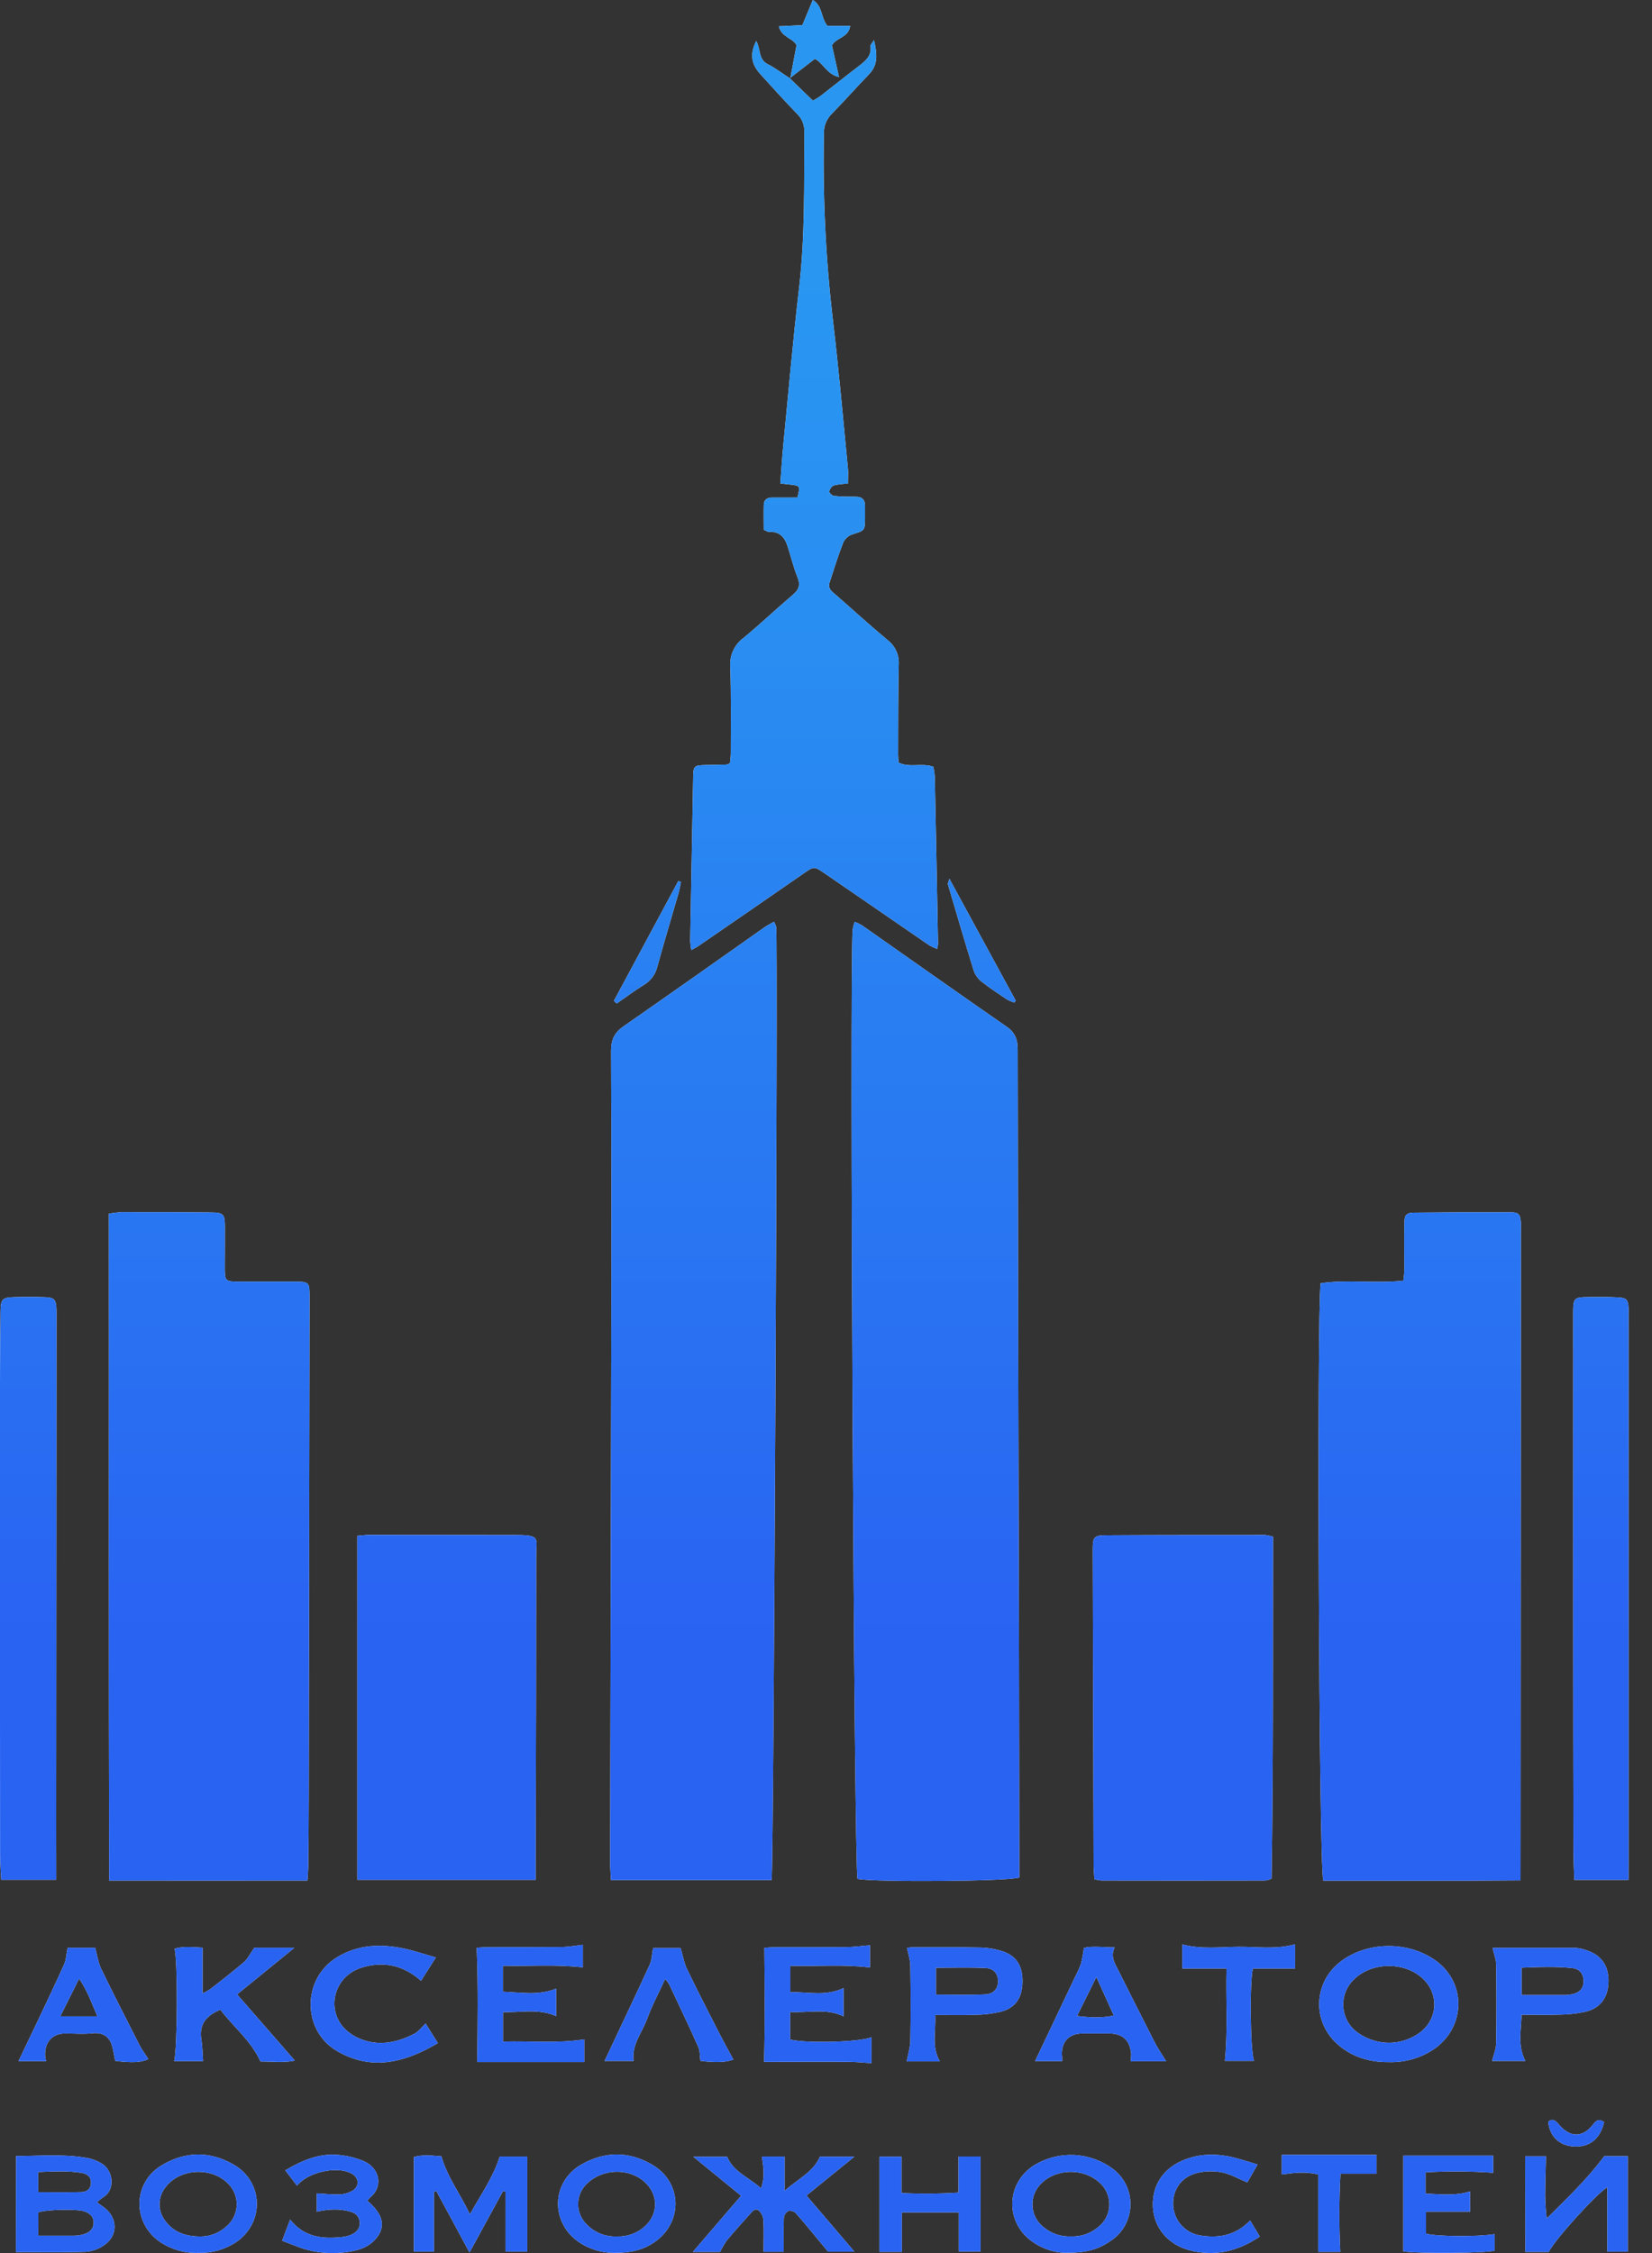<?xml version="1.0" encoding="UTF-8"?> <svg xmlns="http://www.w3.org/2000/svg" width="44" height="60" viewBox="0 0 44 60" fill="none"><rect x="0" y="0" width="44" height="60" fill="#333333" stroke="none"/> <g clip-path="url(#clip0_84_1662)"> <path d="M22.763 24.549C22.831 24.575 22.898 24.607 22.961 24.644C24.244 25.543 25.522 26.449 26.81 27.341C27.034 27.496 27.105 27.677 27.105 27.945C27.113 33.388 27.124 38.83 27.14 44.272C27.144 46.05 27.146 47.826 27.148 49.6C27.148 49.737 27.148 49.873 27.148 49.998C26.871 50.104 23.256 50.125 22.84 50.035C22.749 49.684 22.626 26.076 22.709 24.761C22.721 24.689 22.739 24.617 22.763 24.549Z" fill="white"></path> <path d="M20.551 50.066H16.273C16.264 49.891 16.25 49.734 16.251 49.577C16.26 44.917 16.27 40.257 16.281 35.597C16.285 33.057 16.288 30.523 16.276 27.985C16.276 27.683 16.369 27.497 16.61 27.329C17.868 26.456 19.12 25.569 20.372 24.687C20.444 24.637 20.524 24.599 20.616 24.546C20.641 24.592 20.66 24.641 20.674 24.691C20.722 25.087 20.608 49.683 20.551 50.066Z" fill="white"></path> <path d="M40.498 50.074C38.706 50.091 36.969 50.081 35.245 50.082C35.129 49.689 35.069 34.891 35.175 34.174C35.891 34.067 36.63 34.185 37.377 34.106C37.388 34 37.404 33.912 37.404 33.824C37.404 33.42 37.399 33.017 37.404 32.613C37.404 32.347 37.443 32.295 37.693 32.295C38.536 32.285 39.379 32.282 40.222 32.285C40.457 32.285 40.493 32.335 40.508 32.573C40.511 32.619 40.508 32.666 40.508 32.711L40.499 49.145L40.498 50.074Z" fill="white"></path> <path d="M2.899 32.323C3.01 32.302 3.122 32.288 3.235 32.281C4.032 32.281 4.83 32.281 5.627 32.29C5.959 32.294 5.99 32.333 5.99 32.68C5.99 33.026 5.99 33.371 5.987 33.717C5.987 34.129 5.987 34.13 6.408 34.131C6.886 34.131 7.365 34.131 7.844 34.131C8.234 34.131 8.246 34.145 8.245 34.543C8.239 39.004 8.232 43.467 8.223 47.929C8.223 48.517 8.217 49.105 8.21 49.693C8.21 49.805 8.198 49.917 8.188 50.079C6.431 50.082 4.694 50.079 2.908 50.079C2.893 44.142 2.903 38.245 2.899 32.323Z" fill="white"></path> <path d="M21.036 2.086L21.651 2.681C21.719 2.644 21.785 2.604 21.849 2.56C22.192 2.294 22.531 2.021 22.877 1.758C23.055 1.622 23.22 1.488 23.186 1.226C23.182 1.195 23.224 1.157 23.278 1.066C23.361 1.433 23.395 1.719 23.147 1.976C22.813 2.322 22.494 2.684 22.157 3.027C22.088 3.094 22.034 3.175 21.997 3.264C21.96 3.353 21.942 3.449 21.944 3.546C21.91 5.218 21.991 6.891 22.187 8.551C22.343 9.856 22.455 11.166 22.584 12.474C22.596 12.596 22.584 12.722 22.584 12.879C22.459 12.883 22.334 12.898 22.211 12.925C22.18 12.941 22.152 12.963 22.13 12.991C22.109 13.019 22.093 13.052 22.086 13.087C22.079 13.118 22.165 13.202 22.211 13.207C22.403 13.227 22.598 13.228 22.792 13.228C22.963 13.228 23.043 13.309 23.039 13.482C23.039 13.586 23.039 13.69 23.039 13.793C23.036 14.137 23.032 14.127 22.703 14.23C22.651 14.247 22.603 14.274 22.562 14.31C22.521 14.346 22.487 14.389 22.462 14.439C22.325 14.791 22.211 15.154 22.095 15.513C22.039 15.685 22.171 15.762 22.273 15.851C22.729 16.252 23.179 16.66 23.644 17.049C23.743 17.125 23.822 17.225 23.873 17.34C23.924 17.454 23.946 17.58 23.937 17.706C23.919 18.502 23.923 19.298 23.92 20.094C23.92 20.161 23.928 20.229 23.933 20.308C24.224 20.454 24.546 20.308 24.86 20.419C24.878 20.504 24.89 20.59 24.897 20.676C24.928 22.164 24.957 23.651 24.984 25.137C24.98 25.182 24.971 25.227 24.959 25.27C24.888 25.244 24.82 25.213 24.754 25.176C23.829 24.541 22.905 23.906 21.983 23.271C21.681 23.063 21.686 23.063 21.388 23.271C20.457 23.916 19.525 24.559 18.591 25.2C18.546 25.231 18.495 25.255 18.412 25.301C18.397 25.222 18.387 25.141 18.383 25.06C18.408 23.608 18.434 22.155 18.462 20.702C18.468 20.393 18.482 20.381 18.801 20.373C18.983 20.37 19.166 20.367 19.348 20.362C19.38 20.354 19.412 20.342 19.441 20.327C19.453 20.245 19.461 20.163 19.464 20.08C19.464 19.307 19.477 18.534 19.45 17.762C19.438 17.614 19.464 17.465 19.525 17.331C19.586 17.196 19.68 17.079 19.798 16.992C20.249 16.621 20.672 16.217 21.117 15.84C21.284 15.7 21.322 15.572 21.238 15.365C21.13 15.1 21.066 14.817 20.976 14.544C20.898 14.305 20.758 14.143 20.48 14.166C20.451 14.166 20.417 14.141 20.343 14.108C20.343 13.898 20.338 13.671 20.343 13.445C20.346 13.302 20.439 13.248 20.572 13.249C20.798 13.249 21.024 13.249 21.239 13.249C21.312 12.95 21.308 12.94 21.105 12.912C21.007 12.899 20.907 12.889 20.784 12.874C20.81 12.528 20.828 12.208 20.859 11.891C20.997 10.48 21.119 9.066 21.284 7.658C21.444 6.279 21.415 4.895 21.422 3.512C21.426 3.426 21.413 3.341 21.382 3.261C21.352 3.181 21.305 3.109 21.246 3.048C20.903 2.694 20.571 2.329 20.241 1.962C20.003 1.696 19.972 1.426 20.142 1.092C20.262 1.302 20.194 1.585 20.45 1.711C20.66 1.816 20.849 1.966 21.047 2.092L21.036 2.086Z" fill="white"></path> <path d="M14.266 50.06H9.517V40.9C9.628 40.891 9.738 40.874 9.847 40.874C11.145 40.874 12.443 40.875 13.743 40.878C14.41 40.878 14.281 40.962 14.281 41.44C14.281 44.113 14.276 46.788 14.266 49.462C14.265 49.645 14.266 49.828 14.266 50.06Z" fill="white"></path> <path d="M29.15 50.045C29.142 49.91 29.128 49.797 29.128 49.684C29.119 46.884 29.111 44.083 29.105 41.283C29.105 40.928 29.13 40.888 29.46 40.885C30.872 40.876 32.285 40.878 33.696 40.877C33.767 40.886 33.837 40.901 33.906 40.922C33.9 43.952 33.916 46.977 33.867 50.027C33.814 50.053 33.757 50.07 33.699 50.078C32.241 50.081 30.783 50.081 29.326 50.078C29.266 50.071 29.208 50.06 29.15 50.045Z" fill="white"></path> <path d="M1.498 50.059H0.031C0.021 49.838 0.004 49.635 0.003 49.432C0.001 48.186 0 46.941 0 45.696C0 42.743 0 39.791 0 36.838C0 36.203 0.007 35.568 0.014 34.933C0.018 34.593 0.056 34.552 0.384 34.543C0.635 34.536 0.886 34.536 1.137 34.543C1.456 34.549 1.493 34.588 1.504 34.9C1.504 34.969 1.504 35.038 1.504 35.107L1.496 48.601L1.498 50.059Z" fill="white"></path> <path d="M43.374 50.061H41.93C41.922 49.774 41.908 49.501 41.908 49.228C41.903 47.164 41.901 45.099 41.9 43.035C41.9 40.359 41.9 37.683 41.9 35.007C41.9 34.549 41.907 34.543 42.358 34.541C42.609 34.541 42.86 34.536 43.111 34.551C43.325 34.564 43.362 34.615 43.375 34.829C43.379 34.898 43.375 34.967 43.375 35.037C43.375 39.858 43.375 44.679 43.375 49.499L43.374 50.061Z" fill="white"></path> <path d="M14.814 53.69C14.332 53.479 13.872 53.6 13.398 53.582V54.369C14.128 54.346 14.836 54.423 15.563 54.31V54.913H12.709C12.725 53.884 12.737 52.9 12.697 51.87C12.779 51.865 12.885 51.855 12.995 51.855C13.644 51.855 14.293 51.855 14.941 51.851C15.129 51.851 15.313 51.815 15.525 51.792V52.392C14.812 52.309 14.115 52.365 13.396 52.349V53.041C13.87 53.057 14.337 53.151 14.812 52.958L14.814 53.69Z" fill="white"></path> <path d="M23.212 54.252V54.943C23.004 54.931 22.814 54.909 22.624 54.908C21.963 54.903 21.303 54.908 20.643 54.908H20.351C20.378 53.886 20.368 52.9 20.358 51.872C20.429 51.868 20.537 51.856 20.645 51.856C21.272 51.856 21.897 51.856 22.523 51.853C22.733 51.853 22.942 51.822 23.171 51.804V52.395C22.47 52.307 21.774 52.369 21.05 52.35V53.053C21.526 53.043 21.997 53.17 22.467 52.943V53.695C22.005 53.474 21.533 53.607 21.045 53.579V54.313C21.452 54.421 22.911 54.386 23.212 54.252Z" fill="white"></path> <path d="M20.874 59.966H20.337C20.337 59.668 20.348 59.395 20.332 59.121C20.325 59.023 20.281 58.932 20.209 58.867C20.1 58.787 20.027 58.906 19.958 58.98C19.758 59.201 19.557 59.424 19.367 59.651C19.296 59.752 19.233 59.858 19.179 59.969H18.454L19.738 58.474L18.467 57.436H19.367C19.532 57.839 19.941 57.981 20.27 58.276C20.381 57.966 20.332 57.709 20.292 57.43H20.897V58.346C21.255 58.018 21.654 57.855 21.838 57.433H22.756L21.48 58.468L22.756 59.962H22.053C21.754 59.601 21.482 59.264 21.199 58.941C21.173 58.914 21.142 58.895 21.107 58.884C21.072 58.873 21.034 58.87 20.998 58.877C20.966 58.896 20.938 58.922 20.916 58.954C20.895 58.986 20.882 59.022 20.877 59.06C20.867 59.348 20.874 59.635 20.874 59.966Z" fill="white"></path> <path d="M36.995 54.915C36.501 54.92 36.047 54.795 35.661 54.471C34.927 53.857 34.97 52.769 35.741 52.211C36.462 51.692 37.534 51.696 38.252 52.221C39.073 52.825 39.03 54.015 38.167 54.587C37.818 54.813 37.41 54.927 36.995 54.915ZM37.002 54.401C37.278 54.398 37.547 54.313 37.776 54.158C38.288 53.811 38.348 53.13 37.908 52.703C37.428 52.238 36.555 52.238 36.071 52.703C35.97 52.797 35.891 52.912 35.84 53.04C35.789 53.169 35.768 53.308 35.778 53.446C35.787 53.584 35.828 53.718 35.897 53.838C35.965 53.958 36.06 54.061 36.173 54.138C36.416 54.309 36.706 54.401 37.002 54.401Z" fill="white"></path> <path d="M5.408 54.888H4.639C4.727 54.558 4.737 52.249 4.651 51.897C4.902 51.816 5.153 51.861 5.395 51.867V53.088C5.471 53.05 5.544 53.008 5.615 52.961C5.912 52.727 6.212 52.498 6.498 52.251C6.6 52.162 6.662 52.027 6.773 51.87H7.841L6.315 53.112L7.853 54.875C7.534 54.939 7.211 54.895 6.938 54.899C6.676 54.327 6.207 53.971 5.871 53.519C5.487 53.676 5.301 53.908 5.362 54.306C5.393 54.485 5.393 54.668 5.408 54.888Z" fill="white"></path> <path d="M39.754 51.873C40.476 51.873 41.214 51.869 41.951 51.873C42.065 51.88 42.177 51.905 42.283 51.947C42.668 52.08 42.857 52.374 42.84 52.798C42.824 53.201 42.621 53.478 42.233 53.572C42.011 53.621 41.784 53.647 41.557 53.65C41.228 53.663 40.898 53.653 40.526 53.653C40.514 54.077 40.416 54.479 40.627 54.884H39.74C39.777 54.73 39.846 54.575 39.849 54.419C39.861 53.717 39.859 53.013 39.849 52.31C39.848 52.177 39.792 52.043 39.754 51.873ZM40.527 53.129C40.938 53.129 41.309 53.129 41.681 53.129C41.76 53.129 41.839 53.118 41.915 53.097C42.099 53.044 42.183 52.924 42.177 52.746C42.171 52.569 42.078 52.436 41.895 52.414C41.447 52.361 40.998 52.382 40.527 52.4V53.129Z" fill="white"></path> <path d="M24.907 53.659C24.932 54.104 24.804 54.505 25.032 54.895H24.15C24.184 54.708 24.242 54.529 24.246 54.348C24.258 53.68 24.256 53.011 24.246 52.342C24.246 52.194 24.192 52.046 24.158 51.876C24.197 51.867 24.237 51.861 24.277 51.858C24.881 51.858 25.485 51.851 26.088 51.864C26.293 51.867 26.496 51.899 26.691 51.96C27.075 52.084 27.242 52.358 27.233 52.782C27.225 53.205 27.045 53.472 26.653 53.574C26.431 53.625 26.205 53.653 25.978 53.656C25.639 53.666 25.296 53.659 24.907 53.659ZM24.928 53.118C25.382 53.118 25.812 53.132 26.24 53.112C26.471 53.101 26.583 52.955 26.582 52.759C26.581 52.563 26.473 52.419 26.241 52.408C25.812 52.39 25.382 52.403 24.928 52.403V53.118Z" fill="white"></path> <path d="M11.558 58.372V59.96H11.024V57.442C11.262 57.373 11.516 57.405 11.756 57.424C11.913 57.977 12.252 58.412 12.516 58.969C12.814 58.429 13.135 57.988 13.309 57.43H14.044V59.96H13.463V58.366L13.4 58.346L12.505 59.985C12.187 59.396 11.903 58.871 11.62 58.346L11.558 58.372Z" fill="white"></path> <path d="M0.429 57.416C1.068 57.416 1.725 57.352 2.378 57.479C2.488 57.506 2.593 57.549 2.691 57.606C3.02 57.783 3.076 58.309 2.763 58.503C2.7 58.548 2.638 58.595 2.58 58.646C2.661 58.709 2.723 58.748 2.782 58.794C3.135 59.066 3.147 59.528 2.782 59.784C2.634 59.89 2.46 59.953 2.28 59.966C1.667 59.987 1.053 59.974 0.425 59.974L0.429 57.416ZM1.019 59.538C1.366 59.538 1.671 59.538 1.975 59.538C2.066 59.537 2.156 59.523 2.243 59.496C2.382 59.453 2.487 59.363 2.494 59.204C2.5 59.025 2.388 58.936 2.235 58.886C2.044 58.823 1.252 58.837 1.021 58.915L1.019 59.538ZM1.019 58.38C1.429 58.38 1.8 58.386 2.171 58.376C2.304 58.373 2.413 58.301 2.422 58.146C2.435 57.974 2.326 57.892 2.181 57.866C1.8 57.803 1.418 57.828 1.017 57.842L1.019 58.38Z" fill="white"></path> <path d="M31.059 54.892H30.111C30.122 54.831 30.128 54.768 30.128 54.705C30.102 54.34 29.903 54.153 29.544 54.153C29.305 54.153 29.066 54.153 28.826 54.153C28.449 54.153 28.244 54.402 28.289 54.788C28.291 54.821 28.291 54.855 28.289 54.888H27.569C27.93 54.126 28.282 53.384 28.636 52.641C28.696 52.529 28.747 52.413 28.791 52.295C28.825 52.156 28.851 52.016 28.869 51.874C29.093 51.817 29.371 51.861 29.688 51.86C29.563 52.118 29.705 52.305 29.803 52.505C30.112 53.122 30.422 53.738 30.736 54.353C30.82 54.525 30.932 54.684 31.059 54.892ZM29.201 52.649C29.012 53.03 28.858 53.34 28.686 53.686C29.037 53.73 29.332 53.745 29.666 53.676C29.513 53.342 29.376 53.032 29.201 52.649Z" fill="white"></path> <path d="M1.8 51.871H2.535C2.592 52.079 2.616 52.268 2.694 52.429C3.025 53.111 3.37 53.785 3.715 54.461C3.783 54.592 3.873 54.71 3.951 54.835C3.763 54.925 3.525 54.938 3.068 54.882C3.04 54.747 3.023 54.617 2.987 54.492C2.909 54.221 2.732 54.117 2.449 54.148C2.213 54.174 1.971 54.152 1.733 54.153C1.381 54.153 1.172 54.402 1.204 54.774C1.209 54.813 1.217 54.852 1.227 54.89H0.492C0.657 54.544 0.819 54.21 0.978 53.874C1.223 53.355 1.473 52.837 1.707 52.313C1.762 52.191 1.766 52.046 1.8 51.871ZM1.605 53.696H2.594C2.442 53.342 2.331 53.024 2.108 52.691L1.605 53.696Z" fill="white"></path> <path d="M11.608 52.128L11.214 52.749C10.731 52.323 10.193 52.218 9.615 52.404C8.924 52.627 8.677 53.454 9.149 53.992C9.297 54.15 9.483 54.266 9.689 54.331C10.158 54.487 10.614 54.379 11.043 54.156C11.147 54.101 11.224 53.993 11.336 53.887C11.438 54.05 11.544 54.219 11.662 54.409C10.783 54.928 9.909 55.153 8.992 54.63C8.032 54.082 8.039 52.681 8.989 52.115C9.541 51.785 10.136 51.763 10.746 51.888C11.02 51.945 11.289 52.039 11.608 52.128Z" fill="white"></path> <path d="M40.621 57.424H41.177C41.17 57.712 41.16 57.983 41.156 58.254C41.148 58.529 41.161 58.805 41.196 59.079C41.726 58.55 42.263 58.047 42.728 57.42H43.355V59.961H42.809V58.247C42.522 58.413 41.359 59.703 41.254 59.969H40.626L40.621 57.424Z" fill="white"></path> <path d="M16.873 54.884H16.102C16.509 54.021 16.913 53.173 17.305 52.32C17.361 52.199 17.362 52.052 17.395 51.879H18.128C18.188 52.082 18.217 52.269 18.296 52.432C18.57 53.003 18.861 53.565 19.147 54.128C19.273 54.372 19.405 54.61 19.533 54.848C19.345 54.92 19.046 54.933 18.655 54.88C18.637 54.753 18.647 54.621 18.6 54.515C18.349 53.948 18.078 53.387 17.814 52.824C17.785 52.781 17.751 52.741 17.714 52.704C17.542 53.08 17.36 53.42 17.229 53.779C17.097 54.138 16.822 54.445 16.873 54.884Z" fill="white"></path> <path d="M37.376 59.955V57.406H39.77V57.862C39.17 57.819 38.568 57.816 37.968 57.85V58.417C38.368 58.433 38.748 58.485 39.154 58.358V58.897H37.981V59.482C38.224 59.56 39.353 59.572 39.81 59.496V59.934C39.577 60.004 37.808 60.02 37.376 59.955Z" fill="white"></path> <path d="M28.359 59.995C28.058 59.981 27.767 59.882 27.518 59.712C26.765 59.204 26.779 58.147 27.546 57.66C27.866 57.467 28.235 57.372 28.607 57.389C28.98 57.407 29.339 57.535 29.64 57.757C29.79 57.869 29.91 58.016 29.992 58.185C30.074 58.354 30.114 58.541 30.108 58.729C30.103 58.918 30.053 59.102 29.962 59.266C29.871 59.431 29.741 59.57 29.585 59.673C29.247 59.905 28.949 59.995 28.359 59.995ZM28.528 59.557C28.791 59.568 29.049 59.479 29.251 59.307C29.34 59.239 29.412 59.151 29.463 59.05C29.514 58.95 29.542 58.839 29.546 58.726C29.549 58.613 29.528 58.501 29.483 58.397C29.439 58.294 29.372 58.201 29.287 58.127C28.879 57.741 28.162 57.741 27.754 58.127C27.67 58.202 27.604 58.294 27.559 58.398C27.515 58.502 27.494 58.614 27.498 58.727C27.501 58.84 27.53 58.95 27.581 59.051C27.631 59.152 27.704 59.239 27.792 59.308C27.998 59.482 28.261 59.57 28.528 59.557Z" fill="white"></path> <path d="M5.291 59.996C4.925 60.009 4.564 59.906 4.258 59.701C3.515 59.188 3.536 58.119 4.311 57.66C4.939 57.287 5.59 57.279 6.225 57.646C7.02 58.103 7.048 59.19 6.291 59.708C5.995 59.904 5.646 60.004 5.291 59.996ZM5.354 59.559C5.61 59.557 5.855 59.457 6.042 59.279C6.191 59.15 6.284 58.967 6.302 58.769C6.32 58.571 6.261 58.374 6.137 58.22C5.725 57.704 4.823 57.712 4.416 58.237C4.312 58.361 4.253 58.518 4.249 58.681C4.244 58.844 4.296 59.004 4.394 59.133C4.616 59.438 4.924 59.56 5.352 59.559H5.354Z" fill="white"></path> <path d="M16.346 59.996C16.013 59.994 15.689 59.892 15.413 59.705C14.654 59.178 14.682 58.103 15.482 57.644C16.102 57.288 16.745 57.283 17.365 57.644C18.169 58.108 18.202 59.168 17.442 59.702C17.136 59.92 16.785 59.998 16.346 59.996ZM16.431 59.558C16.697 59.569 16.956 59.478 17.158 59.304C17.546 58.967 17.546 58.436 17.158 58.097C16.733 57.725 16.037 57.752 15.627 58.157C15.485 58.293 15.403 58.482 15.398 58.68C15.393 58.878 15.467 59.07 15.602 59.213C15.707 59.328 15.836 59.419 15.979 59.479C16.122 59.538 16.277 59.565 16.431 59.558Z" fill="white"></path> <path d="M25.535 58.916H24.02V59.968H23.423V57.433H24.011V58.402C24.517 58.426 25.024 58.422 25.529 58.39V57.429H26.117V59.957H25.535V58.916Z" fill="white"></path> <path d="M34.495 51.778V52.422H33.37C33.282 52.767 33.298 54.581 33.398 54.881H32.624C32.706 54.068 32.647 53.25 32.667 52.422H31.49V51.782C31.992 51.915 32.489 51.85 32.981 51.845C33.474 51.841 33.978 51.921 34.495 51.778Z" fill="white"></path> <path d="M9.782 58.606C10.171 58.934 10.269 59.241 10.075 59.534C9.921 59.764 9.688 59.889 9.422 59.941C8.939 60.046 8.437 60.014 7.972 59.848C7.833 59.796 7.696 59.742 7.515 59.672C7.583 59.495 7.648 59.319 7.727 59.11C8.116 59.595 8.613 59.629 9.134 59.571C9.213 59.562 9.29 59.541 9.363 59.508C9.497 59.448 9.588 59.347 9.582 59.19C9.577 59.034 9.48 58.936 9.336 58.898C9.046 58.813 8.754 58.828 8.436 58.898V58.411C8.648 58.423 8.849 58.446 9.05 58.439C9.163 58.434 9.275 58.403 9.375 58.348C9.581 58.234 9.571 57.998 9.367 57.884C8.99 57.673 8.205 57.835 7.912 58.206L7.598 57.797C8.061 57.523 8.52 57.332 9.041 57.389C9.257 57.411 9.468 57.463 9.669 57.543C10.142 57.741 10.194 58.249 9.866 58.512C9.836 58.541 9.807 58.572 9.782 58.606Z" fill="white"></path> <path d="M33.296 59.132L33.554 59.56C32.963 59.958 32.343 60.105 31.665 59.92C31.094 59.764 30.727 59.309 30.706 58.757C30.684 58.172 31.007 57.71 31.585 57.5C32.055 57.328 32.526 57.357 32.996 57.491C33.149 57.535 33.301 57.583 33.495 57.642L33.221 58.119C32.982 58.02 32.774 57.898 32.551 57.853C32.34 57.811 32.122 57.813 31.912 57.86C31.469 57.959 31.221 58.311 31.246 58.738C31.259 58.936 31.339 59.123 31.472 59.267C31.606 59.412 31.785 59.506 31.979 59.533C32.46 59.609 32.908 59.535 33.296 59.132Z" fill="white"></path> <path d="M35.698 59.968H35.11V57.908C34.78 57.824 34.469 57.861 34.139 57.908V57.384H36.663V57.887H35.702C35.665 58.58 35.663 59.275 35.698 59.968Z" fill="white"></path> <path d="M21.047 2.096C21.104 1.793 21.161 1.491 21.216 1.2C21.103 1.003 20.819 0.996 20.744 0.701L21.371 0.67C21.461 0.452 21.551 0.235 21.649 0C21.92 0.168 21.854 0.465 22.038 0.69H22.644C22.597 1.011 22.276 0.993 22.158 1.207L22.346 2.052C22.013 1.973 21.922 1.671 21.703 1.567L21.032 2.085L21.047 2.096Z" fill="white"></path> <path d="M25.287 23.402L27.054 26.65C27.04 26.666 27.026 26.682 27.013 26.699C26.948 26.678 26.885 26.652 26.825 26.619C26.598 26.467 26.367 26.318 26.153 26.148C26.055 26.074 25.98 25.972 25.937 25.856C25.699 25.09 25.474 24.319 25.247 23.549C25.24 23.531 25.256 23.507 25.287 23.402Z" fill="white"></path> <path d="M16.351 26.653C16.923 25.59 17.495 24.526 18.067 23.461L18.136 23.491C18.115 23.588 18.099 23.688 18.073 23.783C17.884 24.436 17.688 25.086 17.508 25.741C17.484 25.841 17.441 25.936 17.38 26.019C17.319 26.102 17.243 26.171 17.155 26.224C16.904 26.38 16.668 26.556 16.426 26.724L16.351 26.653Z" fill="white"></path> <path d="M42.724 56.513C42.621 56.96 42.337 57.184 41.925 57.162C41.534 57.141 41.279 56.902 41.234 56.503C41.35 56.41 41.426 56.466 41.511 56.566C41.814 56.932 42.149 56.937 42.433 56.573C42.517 56.465 42.587 56.415 42.724 56.513Z" fill="white"></path> <path d="M22.763 24.549C22.831 24.575 22.898 24.607 22.961 24.644C24.244 25.543 25.522 26.449 26.81 27.341C27.034 27.496 27.105 27.677 27.105 27.945C27.113 33.388 27.124 38.83 27.14 44.272C27.144 46.05 27.146 47.826 27.148 49.6C27.148 49.737 27.148 49.873 27.148 49.998C26.871 50.104 23.256 50.125 22.84 50.035C22.749 49.684 22.626 26.076 22.709 24.761C22.721 24.689 22.739 24.617 22.763 24.549Z" fill="url(#paint0_linear_84_1662)"></path> <path d="M20.551 50.066H16.273C16.264 49.891 16.25 49.734 16.251 49.577C16.26 44.917 16.27 40.257 16.281 35.597C16.285 33.057 16.288 30.523 16.276 27.985C16.276 27.683 16.369 27.497 16.61 27.329C17.868 26.456 19.12 25.569 20.372 24.687C20.444 24.637 20.524 24.599 20.616 24.546C20.641 24.592 20.66 24.641 20.674 24.691C20.722 25.087 20.608 49.683 20.551 50.066Z" fill="url(#paint1_linear_84_1662)"></path> <path d="M40.498 50.074C38.706 50.091 36.969 50.081 35.245 50.082C35.129 49.689 35.069 34.891 35.175 34.174C35.891 34.067 36.63 34.185 37.377 34.106C37.388 34 37.404 33.912 37.404 33.824C37.404 33.42 37.399 33.017 37.404 32.613C37.404 32.347 37.443 32.295 37.693 32.295C38.536 32.285 39.379 32.282 40.222 32.285C40.457 32.285 40.493 32.335 40.508 32.573C40.511 32.619 40.508 32.666 40.508 32.711L40.499 49.145L40.498 50.074Z" fill="url(#paint2_linear_84_1662)"></path> <path d="M2.899 32.323C3.01 32.302 3.122 32.288 3.235 32.281C4.032 32.281 4.83 32.281 5.627 32.29C5.959 32.294 5.99 32.333 5.99 32.68C5.99 33.026 5.99 33.371 5.987 33.717C5.987 34.129 5.987 34.13 6.408 34.131C6.886 34.131 7.365 34.131 7.844 34.131C8.234 34.131 8.246 34.145 8.245 34.543C8.239 39.004 8.232 43.467 8.223 47.929C8.223 48.517 8.217 49.105 8.21 49.693C8.21 49.805 8.198 49.917 8.188 50.079C6.431 50.082 4.694 50.079 2.908 50.079C2.893 44.142 2.903 38.245 2.899 32.323Z" fill="url(#paint3_linear_84_1662)"></path> <path d="M21.036 2.086L21.651 2.681C21.719 2.644 21.785 2.604 21.849 2.56C22.192 2.294 22.531 2.021 22.877 1.758C23.055 1.622 23.22 1.488 23.186 1.226C23.182 1.195 23.224 1.157 23.278 1.066C23.361 1.433 23.395 1.719 23.147 1.976C22.813 2.322 22.494 2.684 22.157 3.027C22.088 3.094 22.034 3.175 21.997 3.264C21.96 3.353 21.942 3.449 21.944 3.546C21.91 5.218 21.991 6.891 22.187 8.551C22.343 9.856 22.455 11.166 22.584 12.474C22.596 12.596 22.584 12.722 22.584 12.879C22.459 12.883 22.334 12.898 22.211 12.925C22.18 12.941 22.152 12.963 22.13 12.991C22.109 13.019 22.093 13.052 22.086 13.087C22.079 13.118 22.165 13.202 22.211 13.207C22.403 13.227 22.598 13.228 22.792 13.228C22.963 13.228 23.043 13.309 23.039 13.482C23.039 13.586 23.039 13.69 23.039 13.793C23.036 14.137 23.032 14.127 22.703 14.23C22.651 14.247 22.603 14.274 22.562 14.31C22.521 14.346 22.487 14.389 22.462 14.439C22.325 14.791 22.211 15.154 22.095 15.513C22.039 15.685 22.171 15.762 22.273 15.851C22.729 16.252 23.179 16.66 23.644 17.049C23.743 17.125 23.822 17.225 23.873 17.34C23.924 17.454 23.946 17.58 23.937 17.706C23.919 18.502 23.923 19.298 23.92 20.094C23.92 20.161 23.928 20.229 23.933 20.308C24.224 20.454 24.546 20.308 24.86 20.419C24.878 20.504 24.89 20.59 24.897 20.676C24.928 22.164 24.957 23.651 24.984 25.137C24.98 25.182 24.971 25.227 24.959 25.27C24.888 25.244 24.82 25.213 24.754 25.176C23.829 24.541 22.905 23.906 21.983 23.271C21.681 23.063 21.686 23.063 21.388 23.271C20.457 23.916 19.525 24.559 18.591 25.2C18.546 25.231 18.495 25.255 18.412 25.301C18.397 25.222 18.387 25.141 18.383 25.06C18.408 23.608 18.434 22.155 18.462 20.702C18.468 20.393 18.482 20.381 18.801 20.373C18.983 20.37 19.166 20.367 19.348 20.362C19.38 20.354 19.412 20.342 19.441 20.327C19.453 20.245 19.461 20.163 19.464 20.08C19.464 19.307 19.477 18.534 19.45 17.762C19.438 17.614 19.464 17.465 19.525 17.331C19.586 17.196 19.68 17.079 19.798 16.992C20.249 16.621 20.672 16.217 21.117 15.84C21.284 15.7 21.322 15.572 21.238 15.365C21.13 15.1 21.066 14.817 20.976 14.544C20.898 14.305 20.758 14.143 20.48 14.166C20.451 14.166 20.417 14.141 20.343 14.108C20.343 13.898 20.338 13.671 20.343 13.445C20.346 13.302 20.439 13.248 20.572 13.249C20.798 13.249 21.024 13.249 21.239 13.249C21.312 12.95 21.308 12.94 21.105 12.912C21.007 12.899 20.907 12.889 20.784 12.874C20.81 12.528 20.828 12.208 20.859 11.891C20.997 10.48 21.119 9.066 21.284 7.658C21.444 6.279 21.415 4.895 21.422 3.512C21.426 3.426 21.413 3.341 21.382 3.261C21.352 3.181 21.305 3.109 21.246 3.048C20.903 2.694 20.571 2.329 20.241 1.962C20.003 1.696 19.972 1.426 20.142 1.092C20.262 1.302 20.194 1.585 20.45 1.711C20.66 1.816 20.849 1.966 21.047 2.092L21.036 2.086Z" fill="url(#paint4_linear_84_1662)"></path> <path d="M14.266 50.06H9.517V40.9C9.628 40.891 9.738 40.874 9.847 40.874C11.145 40.874 12.443 40.875 13.743 40.878C14.41 40.878 14.281 40.962 14.281 41.44C14.281 44.113 14.276 46.788 14.266 49.462C14.265 49.645 14.266 49.828 14.266 50.06Z" fill="url(#paint5_linear_84_1662)"></path> <path d="M29.15 50.045C29.142 49.91 29.128 49.797 29.128 49.684C29.119 46.884 29.111 44.083 29.105 41.283C29.105 40.928 29.13 40.888 29.46 40.885C30.872 40.876 32.285 40.878 33.696 40.877C33.767 40.886 33.837 40.901 33.906 40.922C33.9 43.952 33.916 46.977 33.867 50.027C33.814 50.053 33.757 50.07 33.699 50.078C32.241 50.081 30.783 50.081 29.326 50.078C29.266 50.071 29.208 50.06 29.15 50.045Z" fill="url(#paint6_linear_84_1662)"></path> <path d="M1.498 50.059H0.031C0.021 49.838 0.004 49.635 0.003 49.432C0.001 48.186 0 46.941 0 45.696C0 42.743 0 39.791 0 36.838C0 36.203 0.007 35.568 0.014 34.933C0.018 34.593 0.056 34.552 0.384 34.543C0.635 34.536 0.886 34.536 1.137 34.543C1.456 34.549 1.493 34.588 1.504 34.9C1.504 34.969 1.504 35.038 1.504 35.107L1.496 48.601L1.498 50.059Z" fill="url(#paint7_linear_84_1662)"></path> <path d="M43.374 50.061H41.93C41.922 49.774 41.908 49.501 41.908 49.228C41.903 47.164 41.901 45.099 41.9 43.035C41.9 40.359 41.9 37.683 41.9 35.007C41.9 34.549 41.907 34.543 42.358 34.541C42.609 34.541 42.86 34.536 43.111 34.551C43.325 34.564 43.362 34.615 43.375 34.829C43.379 34.898 43.375 34.967 43.375 35.037C43.375 39.858 43.375 44.679 43.375 49.499L43.374 50.061Z" fill="url(#paint8_linear_84_1662)"></path> <path d="M14.814 53.69C14.332 53.479 13.872 53.6 13.398 53.582V54.369C14.128 54.346 14.836 54.423 15.563 54.31V54.913H12.709C12.725 53.884 12.737 52.9 12.697 51.87C12.779 51.865 12.885 51.855 12.995 51.855C13.644 51.855 14.293 51.855 14.941 51.851C15.129 51.851 15.313 51.815 15.525 51.792V52.392C14.812 52.309 14.115 52.365 13.396 52.349V53.041C13.87 53.057 14.337 53.151 14.812 52.958L14.814 53.69Z" fill="url(#paint9_linear_84_1662)"></path> <path d="M23.212 54.252V54.943C23.004 54.931 22.814 54.909 22.624 54.908C21.963 54.903 21.303 54.908 20.643 54.908H20.351C20.378 53.886 20.368 52.9 20.358 51.872C20.429 51.868 20.537 51.856 20.645 51.856C21.272 51.856 21.897 51.856 22.523 51.853C22.733 51.853 22.942 51.822 23.171 51.804V52.395C22.47 52.307 21.774 52.369 21.05 52.35V53.053C21.526 53.043 21.997 53.17 22.467 52.943V53.695C22.005 53.474 21.533 53.607 21.045 53.579V54.313C21.452 54.421 22.911 54.386 23.212 54.252Z" fill="url(#paint10_linear_84_1662)"></path> <path d="M20.874 59.966H20.337C20.337 59.668 20.348 59.395 20.332 59.121C20.325 59.023 20.281 58.932 20.209 58.867C20.1 58.787 20.027 58.906 19.958 58.98C19.758 59.201 19.557 59.424 19.367 59.651C19.296 59.752 19.233 59.858 19.179 59.969H18.454L19.738 58.474L18.467 57.436H19.367C19.532 57.839 19.941 57.981 20.27 58.276C20.381 57.966 20.332 57.709 20.292 57.43H20.897V58.346C21.255 58.018 21.654 57.855 21.838 57.433H22.756L21.48 58.468L22.756 59.962H22.053C21.754 59.601 21.482 59.264 21.199 58.941C21.173 58.914 21.142 58.895 21.107 58.884C21.072 58.873 21.034 58.87 20.998 58.877C20.966 58.896 20.938 58.922 20.916 58.954C20.895 58.986 20.882 59.022 20.877 59.06C20.867 59.348 20.874 59.635 20.874 59.966Z" fill="url(#paint11_linear_84_1662)"></path> <path d="M36.995 54.915C36.501 54.92 36.047 54.795 35.661 54.471C34.927 53.857 34.97 52.769 35.741 52.211C36.462 51.692 37.534 51.696 38.252 52.221C39.073 52.825 39.03 54.015 38.167 54.587C37.818 54.813 37.41 54.927 36.995 54.915ZM37.002 54.401C37.278 54.398 37.547 54.313 37.776 54.158C38.288 53.811 38.348 53.13 37.908 52.703C37.428 52.238 36.555 52.238 36.071 52.703C35.97 52.797 35.891 52.912 35.84 53.04C35.789 53.169 35.768 53.308 35.778 53.446C35.787 53.584 35.828 53.718 35.897 53.838C35.965 53.958 36.06 54.061 36.173 54.138C36.416 54.309 36.706 54.401 37.002 54.401Z" fill="url(#paint12_linear_84_1662)"></path> <path d="M5.408 54.888H4.639C4.727 54.558 4.737 52.249 4.651 51.897C4.902 51.816 5.153 51.861 5.395 51.867V53.088C5.471 53.05 5.544 53.008 5.615 52.961C5.912 52.727 6.212 52.498 6.498 52.251C6.6 52.162 6.662 52.027 6.773 51.87H7.841L6.315 53.112L7.853 54.875C7.534 54.939 7.211 54.895 6.938 54.899C6.676 54.327 6.207 53.971 5.871 53.519C5.487 53.676 5.301 53.908 5.362 54.306C5.393 54.485 5.393 54.668 5.408 54.888Z" fill="url(#paint13_linear_84_1662)"></path> <path d="M39.754 51.873C40.476 51.873 41.214 51.869 41.951 51.873C42.065 51.88 42.177 51.905 42.283 51.947C42.668 52.08 42.857 52.374 42.84 52.798C42.824 53.201 42.621 53.478 42.233 53.572C42.011 53.621 41.784 53.647 41.557 53.65C41.228 53.663 40.898 53.653 40.526 53.653C40.514 54.077 40.416 54.479 40.627 54.884H39.74C39.777 54.73 39.846 54.575 39.849 54.419C39.861 53.717 39.859 53.013 39.849 52.31C39.848 52.177 39.792 52.043 39.754 51.873ZM40.527 53.129C40.938 53.129 41.309 53.129 41.681 53.129C41.76 53.129 41.839 53.118 41.915 53.097C42.099 53.044 42.183 52.924 42.177 52.746C42.171 52.569 42.078 52.436 41.895 52.414C41.447 52.361 40.998 52.382 40.527 52.4V53.129Z" fill="url(#paint14_linear_84_1662)"></path> <path d="M24.907 53.659C24.932 54.104 24.804 54.505 25.032 54.895H24.15C24.184 54.708 24.242 54.529 24.246 54.348C24.258 53.68 24.256 53.011 24.246 52.342C24.246 52.194 24.192 52.046 24.158 51.876C24.197 51.867 24.237 51.861 24.277 51.858C24.881 51.858 25.485 51.851 26.088 51.864C26.293 51.867 26.496 51.899 26.691 51.96C27.075 52.084 27.242 52.358 27.233 52.782C27.225 53.205 27.045 53.472 26.653 53.574C26.431 53.625 26.205 53.653 25.978 53.656C25.639 53.666 25.296 53.659 24.907 53.659ZM24.928 53.118C25.382 53.118 25.812 53.132 26.24 53.112C26.471 53.101 26.583 52.955 26.582 52.759C26.581 52.563 26.473 52.419 26.241 52.408C25.812 52.39 25.382 52.403 24.928 52.403V53.118Z" fill="url(#paint15_linear_84_1662)"></path> <path d="M11.558 58.372V59.96H11.024V57.442C11.262 57.373 11.516 57.405 11.756 57.424C11.913 57.977 12.252 58.412 12.516 58.969C12.814 58.429 13.135 57.988 13.309 57.43H14.044V59.96H13.463V58.366L13.4 58.346L12.505 59.985C12.187 59.396 11.903 58.871 11.62 58.346L11.558 58.372Z" fill="url(#paint16_linear_84_1662)"></path> <path d="M0.429 57.416C1.068 57.416 1.725 57.352 2.378 57.479C2.488 57.506 2.593 57.549 2.691 57.606C3.02 57.783 3.076 58.309 2.763 58.503C2.7 58.548 2.638 58.595 2.58 58.646C2.661 58.709 2.723 58.748 2.782 58.794C3.135 59.066 3.147 59.528 2.782 59.784C2.634 59.89 2.46 59.953 2.28 59.966C1.667 59.987 1.053 59.974 0.425 59.974L0.429 57.416ZM1.019 59.538C1.366 59.538 1.671 59.538 1.975 59.538C2.066 59.537 2.156 59.523 2.243 59.496C2.382 59.453 2.487 59.363 2.494 59.204C2.5 59.025 2.388 58.936 2.235 58.886C2.044 58.823 1.252 58.837 1.021 58.915L1.019 59.538ZM1.019 58.38C1.429 58.38 1.8 58.386 2.171 58.376C2.304 58.373 2.413 58.301 2.422 58.146C2.435 57.974 2.326 57.892 2.181 57.866C1.8 57.803 1.418 57.828 1.017 57.842L1.019 58.38Z" fill="url(#paint17_linear_84_1662)"></path> <path d="M31.059 54.892H30.111C30.122 54.831 30.128 54.768 30.128 54.705C30.102 54.34 29.903 54.153 29.544 54.153C29.305 54.153 29.066 54.153 28.826 54.153C28.449 54.153 28.244 54.402 28.289 54.788C28.291 54.821 28.291 54.855 28.289 54.888H27.569C27.93 54.126 28.282 53.384 28.636 52.641C28.696 52.529 28.747 52.413 28.791 52.295C28.825 52.156 28.851 52.016 28.869 51.874C29.093 51.817 29.371 51.861 29.688 51.86C29.563 52.118 29.705 52.305 29.803 52.505C30.112 53.122 30.422 53.738 30.736 54.353C30.82 54.525 30.932 54.684 31.059 54.892ZM29.201 52.649C29.012 53.03 28.858 53.34 28.686 53.686C29.037 53.73 29.332 53.745 29.666 53.676C29.513 53.342 29.376 53.032 29.201 52.649Z" fill="url(#paint18_linear_84_1662)"></path> <path d="M1.8 51.871H2.535C2.592 52.079 2.616 52.268 2.694 52.429C3.025 53.111 3.37 53.785 3.715 54.461C3.783 54.592 3.873 54.71 3.951 54.835C3.763 54.925 3.525 54.938 3.068 54.882C3.04 54.747 3.023 54.617 2.987 54.492C2.909 54.221 2.732 54.117 2.449 54.148C2.213 54.174 1.971 54.152 1.733 54.153C1.381 54.153 1.172 54.402 1.204 54.774C1.209 54.813 1.217 54.852 1.227 54.89H0.492C0.657 54.544 0.819 54.21 0.978 53.874C1.223 53.355 1.473 52.837 1.707 52.313C1.762 52.191 1.766 52.046 1.8 51.871ZM1.605 53.696H2.594C2.442 53.342 2.331 53.024 2.108 52.691L1.605 53.696Z" fill="url(#paint19_linear_84_1662)"></path> <path d="M11.608 52.128L11.214 52.749C10.731 52.323 10.193 52.218 9.615 52.404C8.924 52.627 8.677 53.454 9.149 53.992C9.297 54.15 9.483 54.266 9.689 54.331C10.158 54.487 10.614 54.379 11.043 54.156C11.147 54.101 11.224 53.993 11.336 53.887C11.438 54.05 11.544 54.219 11.662 54.409C10.783 54.928 9.909 55.153 8.992 54.63C8.032 54.082 8.039 52.681 8.989 52.115C9.541 51.785 10.136 51.763 10.746 51.888C11.02 51.945 11.289 52.039 11.608 52.128Z" fill="url(#paint20_linear_84_1662)"></path> <path d="M40.621 57.424H41.177C41.17 57.712 41.16 57.983 41.156 58.254C41.148 58.529 41.161 58.805 41.196 59.079C41.726 58.55 42.263 58.047 42.728 57.42H43.355V59.961H42.809V58.247C42.522 58.413 41.359 59.703 41.254 59.969H40.626L40.621 57.424Z" fill="url(#paint21_linear_84_1662)"></path> <path d="M16.873 54.884H16.102C16.509 54.021 16.913 53.173 17.305 52.32C17.361 52.199 17.362 52.052 17.395 51.879H18.128C18.188 52.082 18.217 52.269 18.296 52.432C18.57 53.003 18.861 53.565 19.147 54.128C19.273 54.372 19.405 54.61 19.533 54.848C19.345 54.92 19.046 54.933 18.655 54.88C18.637 54.753 18.647 54.621 18.6 54.515C18.349 53.948 18.078 53.387 17.814 52.824C17.785 52.781 17.751 52.741 17.714 52.704C17.542 53.08 17.36 53.42 17.229 53.779C17.097 54.138 16.822 54.445 16.873 54.884Z" fill="url(#paint22_linear_84_1662)"></path> <path d="M37.376 59.955V57.406H39.77V57.862C39.17 57.819 38.568 57.816 37.968 57.85V58.417C38.368 58.433 38.748 58.485 39.154 58.358V58.897H37.981V59.482C38.224 59.56 39.353 59.572 39.81 59.496V59.934C39.577 60.004 37.808 60.02 37.376 59.955Z" fill="url(#paint23_linear_84_1662)"></path> <path d="M28.359 59.995C28.058 59.981 27.767 59.882 27.518 59.712C26.765 59.204 26.779 58.147 27.546 57.66C27.866 57.467 28.235 57.372 28.607 57.389C28.98 57.407 29.339 57.535 29.64 57.757C29.79 57.869 29.91 58.016 29.992 58.185C30.074 58.354 30.114 58.541 30.108 58.729C30.103 58.918 30.053 59.102 29.962 59.266C29.871 59.431 29.741 59.57 29.585 59.673C29.247 59.905 28.949 59.995 28.359 59.995ZM28.528 59.557C28.791 59.568 29.049 59.479 29.251 59.307C29.34 59.239 29.412 59.151 29.463 59.05C29.514 58.95 29.542 58.839 29.546 58.726C29.549 58.613 29.528 58.501 29.483 58.397C29.439 58.294 29.372 58.201 29.287 58.127C28.879 57.741 28.162 57.741 27.754 58.127C27.67 58.202 27.604 58.294 27.559 58.398C27.515 58.502 27.494 58.614 27.498 58.727C27.501 58.84 27.53 58.95 27.581 59.051C27.631 59.152 27.704 59.239 27.792 59.308C27.998 59.482 28.261 59.57 28.528 59.557Z" fill="url(#paint24_linear_84_1662)"></path> <path d="M5.291 59.996C4.925 60.009 4.564 59.906 4.258 59.701C3.515 59.188 3.536 58.119 4.311 57.66C4.939 57.287 5.59 57.279 6.225 57.646C7.02 58.103 7.048 59.19 6.291 59.708C5.995 59.904 5.646 60.004 5.291 59.996ZM5.354 59.559C5.61 59.557 5.855 59.457 6.042 59.279C6.191 59.15 6.284 58.967 6.302 58.769C6.32 58.571 6.261 58.374 6.137 58.22C5.725 57.704 4.823 57.712 4.416 58.237C4.312 58.361 4.253 58.518 4.249 58.681C4.244 58.844 4.296 59.004 4.394 59.133C4.616 59.438 4.924 59.56 5.352 59.559H5.354Z" fill="url(#paint25_linear_84_1662)"></path> <path d="M16.346 59.996C16.013 59.994 15.689 59.892 15.413 59.705C14.654 59.178 14.682 58.103 15.482 57.644C16.102 57.288 16.745 57.283 17.365 57.644C18.169 58.108 18.202 59.168 17.442 59.702C17.136 59.92 16.785 59.998 16.346 59.996ZM16.431 59.558C16.697 59.569 16.956 59.478 17.158 59.304C17.546 58.967 17.546 58.436 17.158 58.097C16.733 57.725 16.037 57.752 15.627 58.157C15.485 58.293 15.403 58.482 15.398 58.68C15.393 58.878 15.467 59.07 15.602 59.213C15.707 59.328 15.836 59.419 15.979 59.479C16.122 59.538 16.277 59.565 16.431 59.558Z" fill="url(#paint26_linear_84_1662)"></path> <path d="M25.535 58.916H24.02V59.968H23.423V57.433H24.011V58.402C24.517 58.426 25.024 58.422 25.529 58.39V57.429H26.117V59.957H25.535V58.916Z" fill="url(#paint27_linear_84_1662)"></path> <path d="M34.495 51.778V52.422H33.37C33.282 52.767 33.298 54.581 33.398 54.881H32.624C32.706 54.068 32.647 53.25 32.667 52.422H31.49V51.782C31.992 51.915 32.489 51.85 32.981 51.845C33.474 51.841 33.978 51.921 34.495 51.778Z" fill="url(#paint28_linear_84_1662)"></path> <path d="M9.782 58.606C10.171 58.934 10.269 59.241 10.075 59.534C9.921 59.764 9.688 59.889 9.422 59.941C8.939 60.046 8.437 60.014 7.972 59.848C7.833 59.796 7.696 59.742 7.515 59.672C7.583 59.495 7.648 59.319 7.727 59.11C8.116 59.595 8.613 59.629 9.134 59.571C9.213 59.562 9.29 59.541 9.363 59.508C9.497 59.448 9.588 59.347 9.582 59.19C9.577 59.034 9.48 58.936 9.336 58.898C9.046 58.813 8.754 58.828 8.436 58.898V58.411C8.648 58.423 8.849 58.446 9.05 58.439C9.163 58.434 9.275 58.403 9.375 58.348C9.581 58.234 9.571 57.998 9.367 57.884C8.99 57.673 8.205 57.835 7.912 58.206L7.598 57.797C8.061 57.523 8.52 57.332 9.041 57.389C9.257 57.411 9.468 57.463 9.669 57.543C10.142 57.741 10.194 58.249 9.866 58.512C9.836 58.541 9.807 58.572 9.782 58.606Z" fill="url(#paint29_linear_84_1662)"></path> <path d="M33.296 59.132L33.554 59.56C32.963 59.958 32.343 60.105 31.665 59.92C31.094 59.764 30.727 59.309 30.706 58.757C30.684 58.172 31.007 57.71 31.585 57.5C32.055 57.328 32.526 57.357 32.996 57.491C33.149 57.535 33.301 57.583 33.495 57.642L33.221 58.119C32.982 58.02 32.774 57.898 32.551 57.853C32.34 57.811 32.122 57.813 31.912 57.86C31.469 57.959 31.221 58.311 31.246 58.738C31.259 58.936 31.339 59.123 31.472 59.267C31.606 59.412 31.785 59.506 31.979 59.533C32.46 59.609 32.908 59.535 33.296 59.132Z" fill="url(#paint30_linear_84_1662)"></path> <path d="M35.698 59.968H35.11V57.908C34.78 57.824 34.469 57.861 34.139 57.908V57.384H36.663V57.887H35.702C35.665 58.58 35.663 59.275 35.698 59.968Z" fill="url(#paint31_linear_84_1662)"></path> <path d="M21.047 2.096C21.104 1.793 21.161 1.491 21.216 1.2C21.103 1.003 20.819 0.996 20.744 0.701L21.371 0.67C21.461 0.452 21.551 0.235 21.649 0C21.92 0.168 21.854 0.465 22.038 0.69H22.644C22.597 1.011 22.276 0.993 22.158 1.207L22.346 2.052C22.013 1.973 21.922 1.671 21.703 1.567L21.032 2.085L21.047 2.096Z" fill="url(#paint32_linear_84_1662)"></path> <path d="M25.287 23.402L27.054 26.65C27.04 26.666 27.026 26.682 27.013 26.699C26.948 26.678 26.885 26.652 26.825 26.619C26.598 26.467 26.367 26.318 26.153 26.148C26.055 26.074 25.98 25.972 25.937 25.856C25.699 25.09 25.474 24.319 25.247 23.549C25.24 23.531 25.256 23.507 25.287 23.402Z" fill="url(#paint33_linear_84_1662)"></path> <path d="M16.351 26.653C16.923 25.59 17.495 24.526 18.067 23.461L18.136 23.491C18.115 23.588 18.099 23.688 18.073 23.783C17.884 24.436 17.688 25.086 17.508 25.741C17.484 25.841 17.441 25.936 17.38 26.019C17.319 26.102 17.243 26.171 17.155 26.224C16.904 26.38 16.668 26.556 16.426 26.724L16.351 26.653Z" fill="url(#paint34_linear_84_1662)"></path> <path d="M42.724 56.513C42.621 56.96 42.337 57.184 41.925 57.162C41.534 57.141 41.279 56.902 41.234 56.503C41.35 56.41 41.426 56.466 41.511 56.566C41.814 56.932 42.149 56.937 42.433 56.573C42.517 56.465 42.587 56.415 42.724 56.513Z" fill="url(#paint35_linear_84_1662)"></path> </g> <defs> <linearGradient id="paint0_linear_84_1662" x1="21.686" y1="7.248" x2="21.686" y2="43.515" gradientUnits="userSpaceOnUse"> <stop stop-color="#2996F2"></stop> <stop offset="0.28" stop-color="#298DF2"></stop> <stop offset="0.75" stop-color="#2973F2"></stop> <stop offset="1" stop-color="#2963F2"></stop> </linearGradient> <linearGradient id="paint1_linear_84_1662" x1="21.686" y1="7.248" x2="21.686" y2="43.516" gradientUnits="userSpaceOnUse"> <stop stop-color="#2996F2"></stop> <stop offset="0.28" stop-color="#298DF2"></stop> <stop offset="0.75" stop-color="#2973F2"></stop> <stop offset="1" stop-color="#2963F2"></stop> </linearGradient> <linearGradient id="paint2_linear_84_1662" x1="21.686" y1="7.248" x2="21.686" y2="43.516" gradientUnits="userSpaceOnUse"> <stop stop-color="#2996F2"></stop> <stop offset="0.28" stop-color="#298DF2"></stop> <stop offset="0.75" stop-color="#2973F2"></stop> <stop offset="1" stop-color="#2963F2"></stop> </linearGradient> <linearGradient id="paint3_linear_84_1662" x1="21.686" y1="7.248" x2="21.686" y2="43.516" gradientUnits="userSpaceOnUse"> <stop stop-color="#2996F2"></stop> <stop offset="0.28" stop-color="#298DF2"></stop> <stop offset="0.75" stop-color="#2973F2"></stop> <stop offset="1" stop-color="#2963F2"></stop> </linearGradient> <linearGradient id="paint4_linear_84_1662" x1="21.686" y1="7.248" x2="21.686" y2="43.516" gradientUnits="userSpaceOnUse"> <stop stop-color="#2996F2"></stop> <stop offset="0.28" stop-color="#298DF2"></stop> <stop offset="0.75" stop-color="#2973F2"></stop> <stop offset="1" stop-color="#2963F2"></stop> </linearGradient> <linearGradient id="paint5_linear_84_1662" x1="21.686" y1="7.248" x2="21.686" y2="43.516" gradientUnits="userSpaceOnUse"> <stop stop-color="#2996F2"></stop> <stop offset="0.28" stop-color="#298DF2"></stop> <stop offset="0.75" stop-color="#2973F2"></stop> <stop offset="1" stop-color="#2963F2"></stop> </linearGradient> <linearGradient id="paint6_linear_84_1662" x1="21.686" y1="7.248" x2="21.686" y2="43.516" gradientUnits="userSpaceOnUse"> <stop stop-color="#2996F2"></stop> <stop offset="0.28" stop-color="#298DF2"></stop> <stop offset="0.75" stop-color="#2973F2"></stop> <stop offset="1" stop-color="#2963F2"></stop> </linearGradient> <linearGradient id="paint7_linear_84_1662" x1="21.686" y1="7.248" x2="21.686" y2="43.516" gradientUnits="userSpaceOnUse"> <stop stop-color="#2996F2"></stop> <stop offset="0.28" stop-color="#298DF2"></stop> <stop offset="0.75" stop-color="#2973F2"></stop> <stop offset="1" stop-color="#2963F2"></stop> </linearGradient> <linearGradient id="paint8_linear_84_1662" x1="21.686" y1="7.248" x2="21.686" y2="43.516" gradientUnits="userSpaceOnUse"> <stop stop-color="#2996F2"></stop> <stop offset="0.28" stop-color="#298DF2"></stop> <stop offset="0.75" stop-color="#2973F2"></stop> <stop offset="1" stop-color="#2963F2"></stop> </linearGradient> <linearGradient id="paint9_linear_84_1662" x1="21.686" y1="7.248" x2="21.686" y2="43.515" gradientUnits="userSpaceOnUse"> <stop stop-color="#2996F2"></stop> <stop offset="0.28" stop-color="#298DF2"></stop> <stop offset="0.75" stop-color="#2973F2"></stop> <stop offset="1" stop-color="#2963F2"></stop> </linearGradient> <linearGradient id="paint10_linear_84_1662" x1="21.686" y1="7.248" x2="21.686" y2="43.515" gradientUnits="userSpaceOnUse"> <stop stop-color="#2996F2"></stop> <stop offset="0.28" stop-color="#298DF2"></stop> <stop offset="0.75" stop-color="#2973F2"></stop> <stop offset="1" stop-color="#2963F2"></stop> </linearGradient> <linearGradient id="paint11_linear_84_1662" x1="21.686" y1="7.248" x2="21.686" y2="43.515" gradientUnits="userSpaceOnUse"> <stop stop-color="#2996F2"></stop> <stop offset="0.28" stop-color="#298DF2"></stop> <stop offset="0.75" stop-color="#2973F2"></stop> <stop offset="1" stop-color="#2963F2"></stop> </linearGradient> <linearGradient id="paint12_linear_84_1662" x1="21.686" y1="7.248" x2="21.686" y2="43.515" gradientUnits="userSpaceOnUse"> <stop stop-color="#2996F2"></stop> <stop offset="0.28" stop-color="#298DF2"></stop> <stop offset="0.75" stop-color="#2973F2"></stop> <stop offset="1" stop-color="#2963F2"></stop> </linearGradient> <linearGradient id="paint13_linear_84_1662" x1="21.686" y1="7.248" x2="21.686" y2="43.515" gradientUnits="userSpaceOnUse"> <stop stop-color="#2996F2"></stop> <stop offset="0.28" stop-color="#298DF2"></stop> <stop offset="0.75" stop-color="#2973F2"></stop> <stop offset="1" stop-color="#2963F2"></stop> </linearGradient> <linearGradient id="paint14_linear_84_1662" x1="21.686" y1="7.248" x2="21.686" y2="43.516" gradientUnits="userSpaceOnUse"> <stop stop-color="#2996F2"></stop> <stop offset="0.28" stop-color="#298DF2"></stop> <stop offset="0.75" stop-color="#2973F2"></stop> <stop offset="1" stop-color="#2963F2"></stop> </linearGradient> <linearGradient id="paint15_linear_84_1662" x1="21.686" y1="7.248" x2="21.686" y2="43.516" gradientUnits="userSpaceOnUse"> <stop stop-color="#2996F2"></stop> <stop offset="0.28" stop-color="#298DF2"></stop> <stop offset="0.75" stop-color="#2973F2"></stop> <stop offset="1" stop-color="#2963F2"></stop> </linearGradient> <linearGradient id="paint16_linear_84_1662" x1="21.686" y1="7.248" x2="21.686" y2="43.515" gradientUnits="userSpaceOnUse"> <stop stop-color="#2996F2"></stop> <stop offset="0.28" stop-color="#298DF2"></stop> <stop offset="0.75" stop-color="#2973F2"></stop> <stop offset="1" stop-color="#2963F2"></stop> </linearGradient> <linearGradient id="paint17_linear_84_1662" x1="21.686" y1="7.248" x2="21.686" y2="43.516" gradientUnits="userSpaceOnUse"> <stop stop-color="#2996F2"></stop> <stop offset="0.28" stop-color="#298DF2"></stop> <stop offset="0.75" stop-color="#2973F2"></stop> <stop offset="1" stop-color="#2963F2"></stop> </linearGradient> <linearGradient id="paint18_linear_84_1662" x1="21.686" y1="7.248" x2="21.686" y2="43.515" gradientUnits="userSpaceOnUse"> <stop stop-color="#2996F2"></stop> <stop offset="0.28" stop-color="#298DF2"></stop> <stop offset="0.75" stop-color="#2973F2"></stop> <stop offset="1" stop-color="#2963F2"></stop> </linearGradient> <linearGradient id="paint19_linear_84_1662" x1="21.686" y1="7.248" x2="21.686" y2="43.516" gradientUnits="userSpaceOnUse"> <stop stop-color="#2996F2"></stop> <stop offset="0.28" stop-color="#298DF2"></stop> <stop offset="0.75" stop-color="#2973F2"></stop> <stop offset="1" stop-color="#2963F2"></stop> </linearGradient> <linearGradient id="paint20_linear_84_1662" x1="21.686" y1="7.248" x2="21.686" y2="43.516" gradientUnits="userSpaceOnUse"> <stop stop-color="#2996F2"></stop> <stop offset="0.28" stop-color="#298DF2"></stop> <stop offset="0.75" stop-color="#2973F2"></stop> <stop offset="1" stop-color="#2963F2"></stop> </linearGradient> <linearGradient id="paint21_linear_84_1662" x1="21.686" y1="7.248" x2="21.686" y2="43.515" gradientUnits="userSpaceOnUse"> <stop stop-color="#2996F2"></stop> <stop offset="0.28" stop-color="#298DF2"></stop> <stop offset="0.75" stop-color="#2973F2"></stop> <stop offset="1" stop-color="#2963F2"></stop> </linearGradient> <linearGradient id="paint22_linear_84_1662" x1="21.686" y1="7.248" x2="21.686" y2="43.516" gradientUnits="userSpaceOnUse"> <stop stop-color="#2996F2"></stop> <stop offset="0.28" stop-color="#298DF2"></stop> <stop offset="0.75" stop-color="#2973F2"></stop> <stop offset="1" stop-color="#2963F2"></stop> </linearGradient> <linearGradient id="paint23_linear_84_1662" x1="21.686" y1="7.248" x2="21.686" y2="43.515" gradientUnits="userSpaceOnUse"> <stop stop-color="#2996F2"></stop> <stop offset="0.28" stop-color="#298DF2"></stop> <stop offset="0.75" stop-color="#2973F2"></stop> <stop offset="1" stop-color="#2963F2"></stop> </linearGradient> <linearGradient id="paint24_linear_84_1662" x1="21.686" y1="7.248" x2="21.686" y2="43.515" gradientUnits="userSpaceOnUse"> <stop stop-color="#2996F2"></stop> <stop offset="0.28" stop-color="#298DF2"></stop> <stop offset="0.75" stop-color="#2973F2"></stop> <stop offset="1" stop-color="#2963F2"></stop> </linearGradient> <linearGradient id="paint25_linear_84_1662" x1="21.686" y1="7.248" x2="21.686" y2="43.516" gradientUnits="userSpaceOnUse"> <stop stop-color="#2996F2"></stop> <stop offset="0.28" stop-color="#298DF2"></stop> <stop offset="0.75" stop-color="#2973F2"></stop> <stop offset="1" stop-color="#2963F2"></stop> </linearGradient> <linearGradient id="paint26_linear_84_1662" x1="21.686" y1="7.248" x2="21.686" y2="43.516" gradientUnits="userSpaceOnUse"> <stop stop-color="#2996F2"></stop> <stop offset="0.28" stop-color="#298DF2"></stop> <stop offset="0.75" stop-color="#2973F2"></stop> <stop offset="1" stop-color="#2963F2"></stop> </linearGradient> <linearGradient id="paint27_linear_84_1662" x1="21.686" y1="7.248" x2="21.686" y2="43.515" gradientUnits="userSpaceOnUse"> <stop stop-color="#2996F2"></stop> <stop offset="0.28" stop-color="#298DF2"></stop> <stop offset="0.75" stop-color="#2973F2"></stop> <stop offset="1" stop-color="#2963F2"></stop> </linearGradient> <linearGradient id="paint28_linear_84_1662" x1="21.686" y1="7.248" x2="21.686" y2="43.516" gradientUnits="userSpaceOnUse"> <stop stop-color="#2996F2"></stop> <stop offset="0.28" stop-color="#298DF2"></stop> <stop offset="0.75" stop-color="#2973F2"></stop> <stop offset="1" stop-color="#2963F2"></stop> </linearGradient> <linearGradient id="paint29_linear_84_1662" x1="21.686" y1="7.248" x2="21.686" y2="43.516" gradientUnits="userSpaceOnUse"> <stop stop-color="#2996F2"></stop> <stop offset="0.28" stop-color="#298DF2"></stop> <stop offset="0.75" stop-color="#2973F2"></stop> <stop offset="1" stop-color="#2963F2"></stop> </linearGradient> <linearGradient id="paint30_linear_84_1662" x1="21.686" y1="7.248" x2="21.686" y2="43.515" gradientUnits="userSpaceOnUse"> <stop stop-color="#2996F2"></stop> <stop offset="0.28" stop-color="#298DF2"></stop> <stop offset="0.75" stop-color="#2973F2"></stop> <stop offset="1" stop-color="#2963F2"></stop> </linearGradient> <linearGradient id="paint31_linear_84_1662" x1="21.686" y1="7.248" x2="21.686" y2="43.515" gradientUnits="userSpaceOnUse"> <stop stop-color="#2996F2"></stop> <stop offset="0.28" stop-color="#298DF2"></stop> <stop offset="0.75" stop-color="#2973F2"></stop> <stop offset="1" stop-color="#2963F2"></stop> </linearGradient> <linearGradient id="paint32_linear_84_1662" x1="21.686" y1="7.248" x2="21.686" y2="43.516" gradientUnits="userSpaceOnUse"> <stop stop-color="#2996F2"></stop> <stop offset="0.28" stop-color="#298DF2"></stop> <stop offset="0.75" stop-color="#2973F2"></stop> <stop offset="1" stop-color="#2963F2"></stop> </linearGradient> <linearGradient id="paint33_linear_84_1662" x1="21.686" y1="7.248" x2="21.686" y2="43.516" gradientUnits="userSpaceOnUse"> <stop stop-color="#2996F2"></stop> <stop offset="0.28" stop-color="#298DF2"></stop> <stop offset="0.75" stop-color="#2973F2"></stop> <stop offset="1" stop-color="#2963F2"></stop> </linearGradient> <linearGradient id="paint34_linear_84_1662" x1="21.686" y1="7.248" x2="21.686" y2="43.515" gradientUnits="userSpaceOnUse"> <stop stop-color="#2996F2"></stop> <stop offset="0.28" stop-color="#298DF2"></stop> <stop offset="0.75" stop-color="#2973F2"></stop> <stop offset="1" stop-color="#2963F2"></stop> </linearGradient> <linearGradient id="paint35_linear_84_1662" x1="21.686" y1="7.248" x2="21.686" y2="43.516" gradientUnits="userSpaceOnUse"> <stop stop-color="#2996F2"></stop> <stop offset="0.28" stop-color="#298DF2"></stop> <stop offset="0.75" stop-color="#2973F2"></stop> <stop offset="1" stop-color="#2963F2"></stop> </linearGradient> <clipPath id="clip0_84_1662"> <rect width="43.373" height="60" fill="white"></rect> </clipPath> </defs> </svg> 